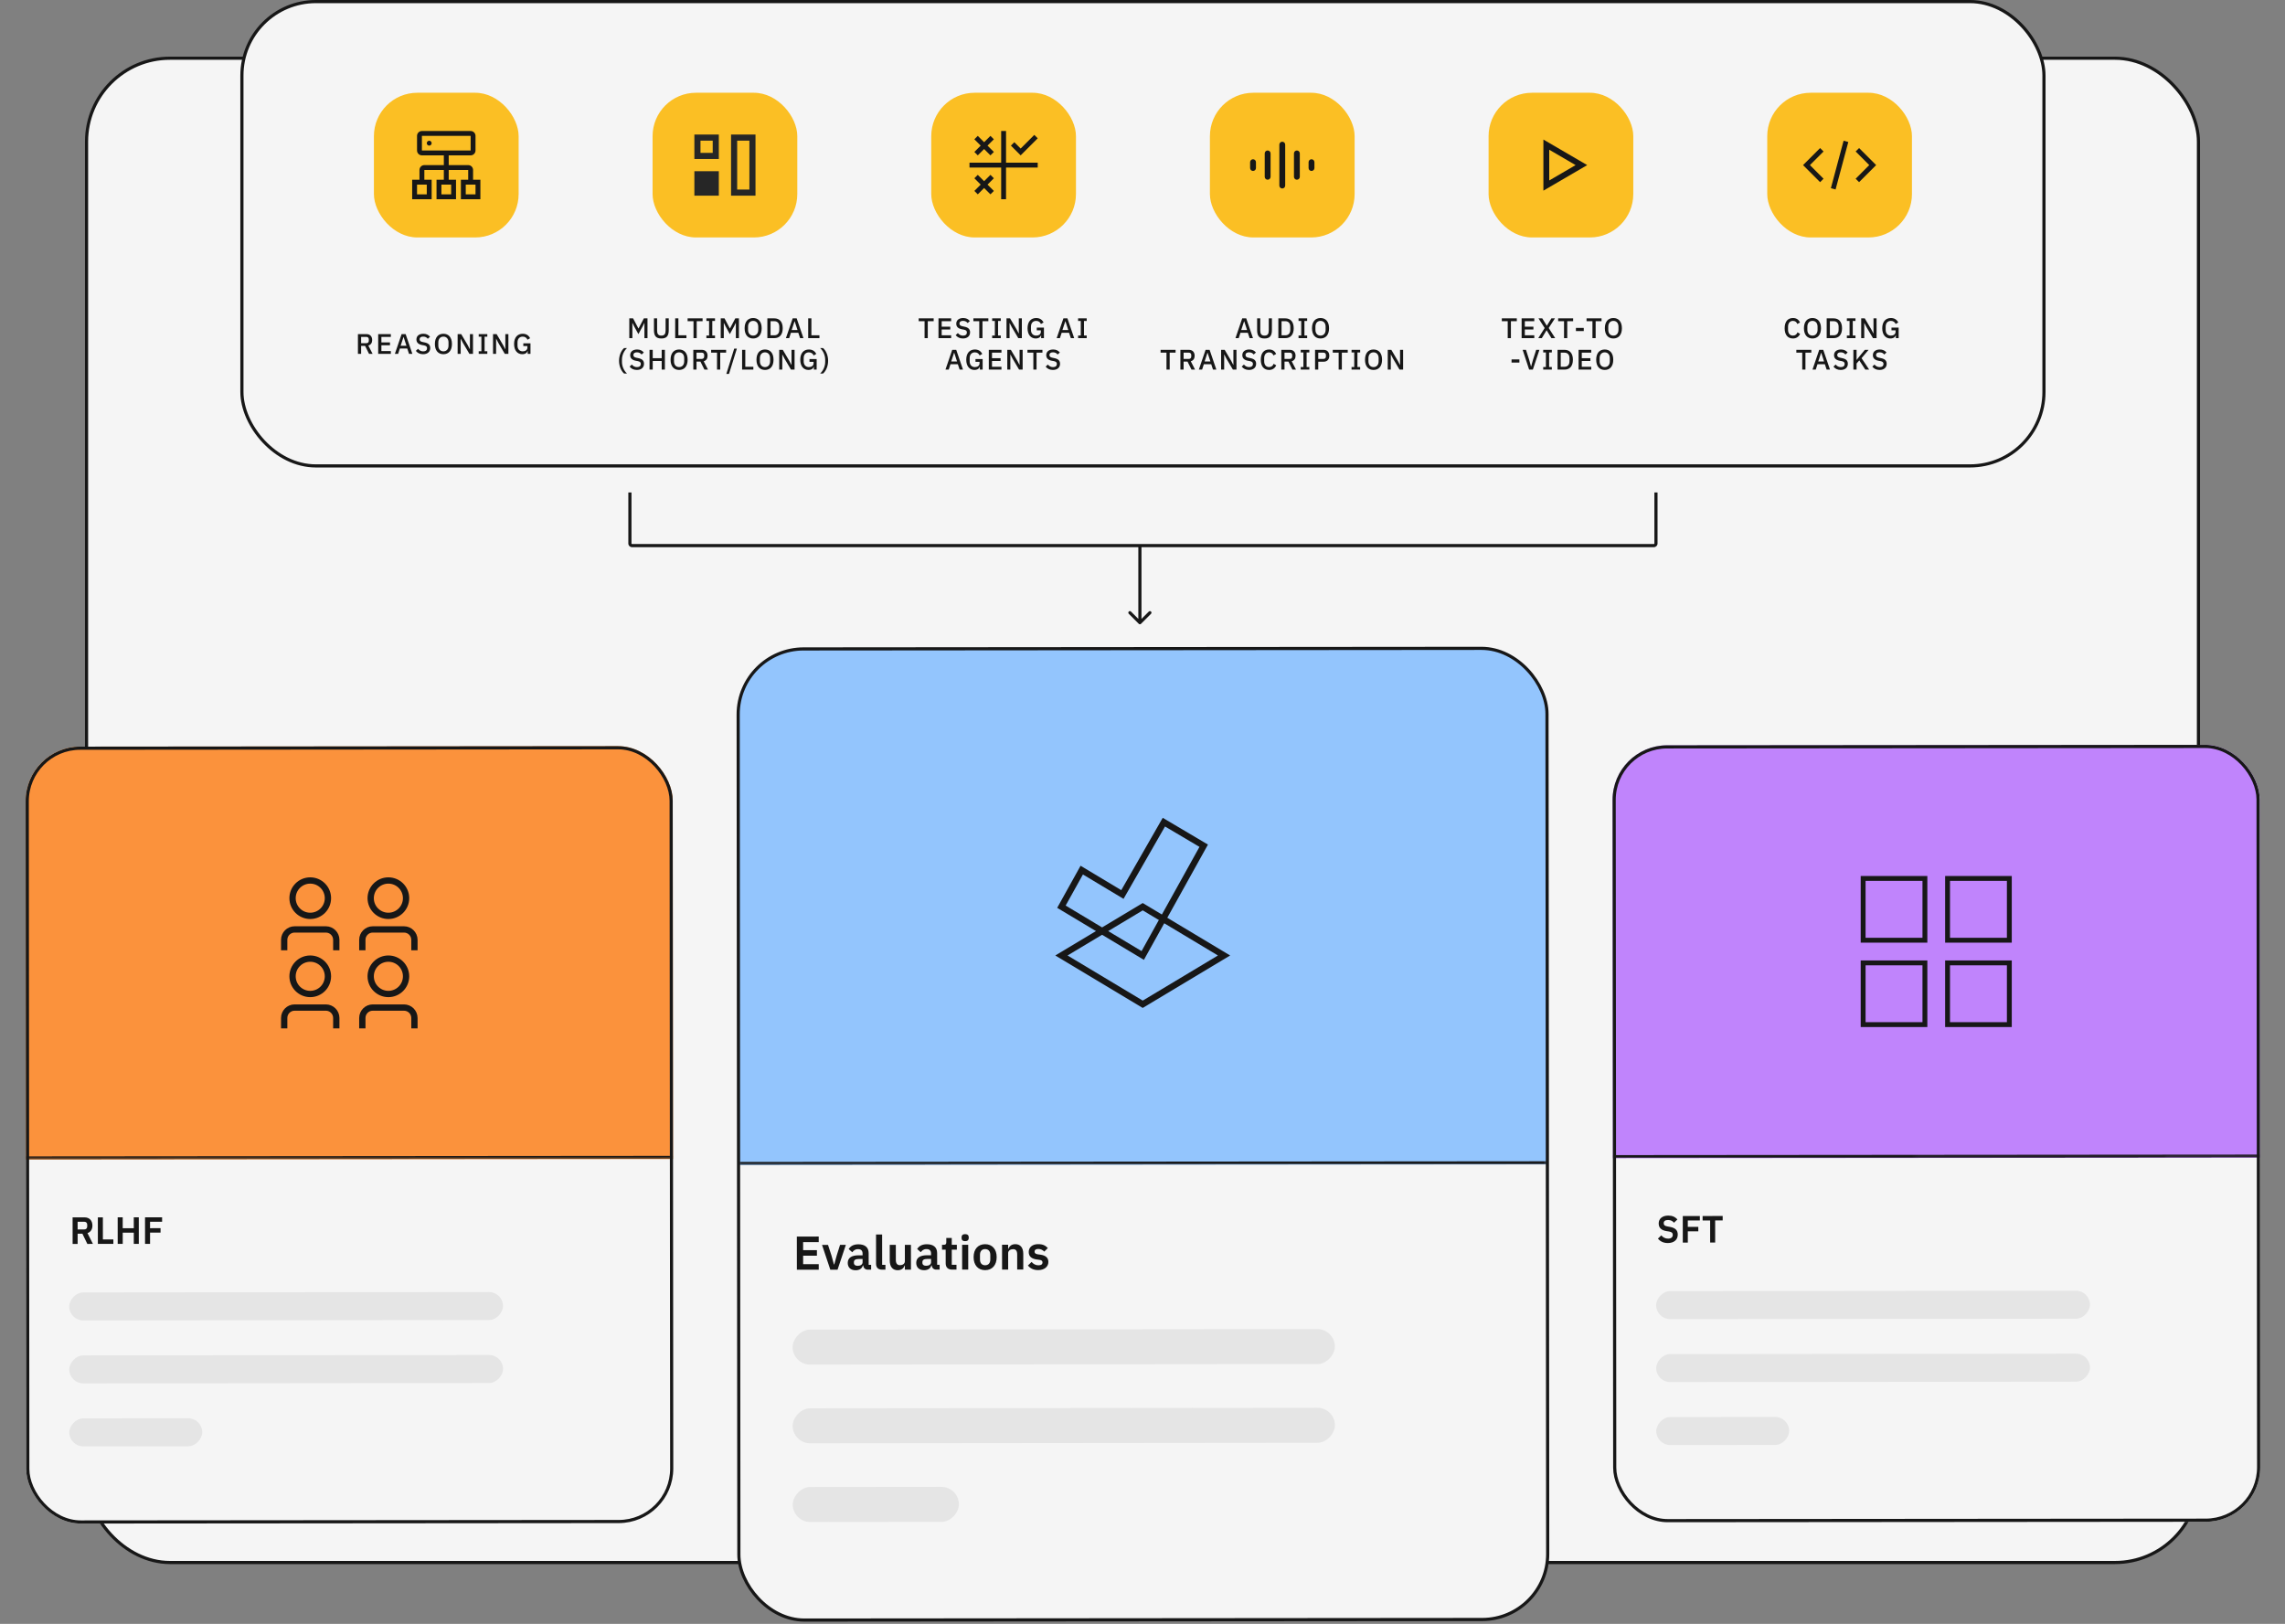 <svg width="726" height="516" viewBox="0 0 726 516" fill="none" xmlns="http://www.w3.org/2000/svg">
<rect x="0" y="0" width="726" height="516" fill="#808080" stroke="none"/>
<rect x="27.5" y="18.5" width="671" height="478" rx="26.5" fill="#F5F5F5"/>
<rect x="27.5" y="18.5" width="671" height="478" rx="26.5" stroke="#171717"/>
<rect x="76.861" y="0.5" width="572.556" height="147.547" rx="23.5" fill="#F5F5F5"/>
<rect x="76.861" y="0.5" width="572.556" height="147.547" rx="23.5" stroke="#171717"/>
<rect x="118.802" y="29.474" width="45.979" height="45.979" rx="13.794" fill="#FBBF24"/>
<path d="M149.533 41.626C149.943 41.626 150.337 41.789 150.627 42.079C150.918 42.369 151.081 42.763 151.082 43.173V47.818C151.082 48.229 150.918 48.622 150.627 48.913C150.337 49.203 149.943 49.367 149.533 49.367H142.566V52.462H148.759C149.17 52.463 149.564 52.626 149.854 52.917C150.144 53.207 150.307 53.601 150.307 54.011V57.107H152.629V63.3H146.436V57.107H148.759V54.011H142.566V57.107H144.888V63.3H138.696V57.107H141.018V54.011H134.825V57.107H137.147V63.3H130.955V57.107H133.277V54.011C133.277 53.601 133.44 53.207 133.73 52.917C134.02 52.626 134.414 52.463 134.825 52.462H141.018V49.367H134.051C133.641 49.367 133.247 49.203 132.957 48.913C132.666 48.622 132.502 48.229 132.502 47.818V43.173C132.503 42.763 132.666 42.369 132.957 42.079C133.247 41.789 133.641 41.626 134.051 41.626H149.533ZM132.502 58.656V61.753H135.599V58.656H132.502ZM140.244 58.656V61.753H143.34V58.656H140.244ZM147.985 58.656V61.753H151.082V58.656H147.985ZM134.051 43.173V47.818H149.533V43.173H134.051ZM136.374 44.722C136.801 44.722 137.147 45.069 137.147 45.496C137.147 45.923 136.801 46.27 136.374 46.27C135.946 46.27 135.599 45.923 135.599 45.496C135.599 45.068 135.946 44.722 136.374 44.722Z" fill="#171717"/>
<rect x="207.341" y="29.474" width="45.979" height="45.979" rx="13.794" fill="#FBBF24"/>
<path fill-rule="evenodd" clip-rule="evenodd" d="M220.62 54.405V62.174H228.388V54.405H220.62Z" fill="#262626"/>
<path fill-rule="evenodd" clip-rule="evenodd" d="M226.446 44.694H222.562V48.579H226.446V44.694ZM220.62 42.752V50.521H228.388V42.752H220.62Z" fill="#262626"/>
<path fill-rule="evenodd" clip-rule="evenodd" d="M238.099 44.694H234.215V60.231H238.099V44.694ZM232.272 42.752V62.174H240.041V42.752H232.272Z" fill="#262626"/>
<rect x="295.88" y="29.474" width="45.979" height="45.979" rx="13.794" fill="#FBBF24"/>
<path d="M319.643 41.626V51.689H329.707V53.237H319.643V63.3H318.095V53.237H308.032V51.689H318.095V41.626H319.643ZM315.773 56.643L313.76 58.656L315.773 60.669L314.689 61.753L312.676 59.74L310.664 61.753L309.58 60.669L311.592 58.656L309.58 56.643L310.664 55.559L312.676 57.572L314.689 55.559L315.773 56.643ZM315.773 44.257L313.76 46.27L315.773 48.283L314.689 49.367L312.676 47.354L310.664 49.367L309.58 48.283L311.592 46.27L309.58 44.257L310.664 43.173L312.676 45.186L314.689 43.173L315.773 44.257ZM329.707 43.948L324.288 49.366L321.191 46.27L322.275 45.186L324.288 47.199L328.623 42.864L329.707 43.948Z" fill="#171717"/>
<rect x="384.418" y="29.474" width="45.979" height="45.979" rx="13.794" fill="#FBBF24"/>
<path fill-rule="evenodd" clip-rule="evenodd" d="M398.119 50.605C398.632 50.605 399.048 51.021 399.048 51.534V53.392C399.048 53.905 398.632 54.321 398.119 54.321C397.606 54.321 397.19 53.905 397.19 53.392V51.534C397.19 51.021 397.606 50.605 398.119 50.605Z" fill="#171717"/>
<path fill-rule="evenodd" clip-rule="evenodd" d="M402.763 47.818C403.276 47.818 403.692 48.234 403.692 48.747V56.178C403.692 56.691 403.276 57.107 402.763 57.107C402.25 57.107 401.834 56.691 401.834 56.178V48.747C401.834 48.234 402.25 47.818 402.763 47.818Z" fill="#171717"/>
<path fill-rule="evenodd" clip-rule="evenodd" d="M407.408 45.032C407.921 45.032 408.337 45.447 408.337 45.96V58.965C408.337 59.478 407.921 59.894 407.408 59.894C406.895 59.894 406.479 59.478 406.479 58.965V45.96C406.479 45.447 406.895 45.032 407.408 45.032Z" fill="#171717"/>
<path fill-rule="evenodd" clip-rule="evenodd" d="M412.052 47.818C412.565 47.818 412.981 48.234 412.981 48.747V56.178C412.981 56.691 412.565 57.107 412.052 57.107C411.539 57.107 411.123 56.691 411.123 56.178V48.747C411.123 48.234 411.539 47.818 412.052 47.818Z" fill="#171717"/>
<path fill-rule="evenodd" clip-rule="evenodd" d="M416.697 50.605C417.21 50.605 417.626 51.021 417.626 51.534V53.392C417.626 53.905 417.21 54.321 416.697 54.321C416.184 54.321 415.768 53.905 415.768 53.392V51.534C415.768 51.021 416.184 50.605 416.697 50.605Z" fill="#171717"/>
<rect x="472.957" y="29.474" width="45.979" height="45.979" rx="13.794" fill="#FBBF24"/>
<path fill-rule="evenodd" clip-rule="evenodd" d="M490.373 44.343L504.292 52.463L490.373 60.583V44.343ZM492.231 47.578V57.348L500.605 52.463L492.231 47.578Z" fill="#171717"/>
<rect x="561.496" y="29.474" width="45.979" height="45.979" rx="13.794" fill="#FBBF24"/>
<g clip-path="url(#clip0_4_606)">
<path d="M587.249 45.123L583.208 60.205L581.712 59.804L585.753 44.723L587.249 45.123ZM579.383 48.136L575.064 52.463L579.383 56.79L578.292 57.882L572.874 52.463L578.292 47.044L579.383 48.136ZM596.096 52.463L590.677 57.882L589.586 56.79L593.906 52.463L589.586 48.136L590.677 47.044L596.096 52.463Z" fill="#171717"/>
</g>
<path d="M114.741 109.907V112.445H113.724V106.163H116.433C117.558 106.163 118.251 106.892 118.251 108.053C118.251 108.944 117.828 109.565 117.027 109.799L118.386 112.445H117.252L115.992 109.907H114.741ZM114.741 109.052H116.361C116.874 109.052 117.18 108.773 117.18 108.269V107.837C117.18 107.333 116.874 107.054 116.361 107.054H114.741V109.052ZM124.184 112.445H120.161V106.163H124.184V107.063H121.178V108.809H123.905V109.709H121.178V111.545H124.184V112.445ZM131.022 112.445H129.96L129.393 110.744H127.044L126.495 112.445H125.46L127.602 106.163H128.88L131.022 112.445ZM129.141 109.871L128.241 107.099H128.196L127.287 109.871H129.141ZM134.416 112.553C133.363 112.553 132.643 112.139 132.121 111.491L132.823 110.834C133.264 111.374 133.786 111.653 134.47 111.653C135.271 111.653 135.685 111.257 135.685 110.654C135.685 110.168 135.433 109.889 134.704 109.745L134.146 109.646C132.931 109.421 132.31 108.854 132.31 107.855C132.31 106.739 133.174 106.055 134.506 106.055C135.451 106.055 136.144 106.397 136.63 107.018L135.919 107.648C135.595 107.225 135.145 106.955 134.452 106.955C133.732 106.955 133.318 107.252 133.318 107.801C133.318 108.323 133.642 108.548 134.317 108.683L134.875 108.8C136.126 109.043 136.693 109.601 136.693 110.6C136.693 111.77 135.856 112.553 134.416 112.553ZM140.884 112.553C139.246 112.553 138.175 111.419 138.175 109.304C138.175 107.189 139.246 106.055 140.884 106.055C142.522 106.055 143.593 107.189 143.593 109.304C143.593 111.419 142.522 112.553 140.884 112.553ZM140.884 111.644C141.856 111.644 142.504 110.942 142.504 109.799V108.809C142.504 107.666 141.856 106.964 140.884 106.964C139.912 106.964 139.264 107.666 139.264 108.809V109.799C139.264 110.942 139.912 111.644 140.884 111.644ZM149.145 112.445L147.093 108.971L146.4 107.639H146.373V112.445H145.401V106.163H146.535L148.587 109.637L149.28 110.969H149.307V106.163H150.279V112.445H149.145ZM154.832 112.445H152.096V111.617H152.951V106.991H152.096V106.163H154.832V106.991H153.968V111.617H154.832V112.445ZM160.394 112.445L158.342 108.971L157.649 107.639H157.622V112.445H156.65V106.163H157.784L159.836 109.637L160.529 110.969H160.556V106.163H161.528V112.445H160.394ZM167.656 112.445V111.491H167.62C167.494 112.094 166.882 112.553 165.928 112.553C164.434 112.553 163.336 111.41 163.336 109.304C163.336 107.207 164.434 106.055 166.081 106.055C167.206 106.055 167.989 106.586 168.421 107.468L167.593 107.954C167.35 107.369 166.846 106.964 166.081 106.964C165.091 106.964 164.425 107.639 164.425 108.791V109.817C164.425 110.969 165.091 111.644 166.081 111.644C166.873 111.644 167.566 111.239 167.566 110.456V109.97H166.27V109.097H168.547V112.445H167.656Z" fill="#171717"/>
<path d="M199.944 107.445V101.163H201.15L202.833 104.358H202.887L204.57 101.163H205.722V107.445H204.75V102.639H204.705L204.21 103.656L202.833 106.167L201.456 103.656L200.961 102.639H200.916V107.445H199.944ZM207.778 101.163H208.777V105.033C208.777 106.095 209.146 106.644 210.127 106.644C211.108 106.644 211.477 106.095 211.477 105.033V101.163H212.476V104.871C212.476 106.707 211.846 107.553 210.127 107.553C208.408 107.553 207.778 106.707 207.778 104.871V101.163ZM218.097 107.445H214.524V101.163H215.541V106.545H218.097V107.445ZM220.342 107.445V102.063H218.47V101.163H223.231V102.063H221.359V107.445H220.342ZM227.175 107.445H224.439V106.617H225.294V101.991H224.439V101.163H227.175V101.991H226.311V106.617H227.175V107.445ZM228.994 107.445V101.163H230.2L231.883 104.358H231.937L233.62 101.163H234.772V107.445H233.8V102.639H233.755L233.26 103.656L231.883 106.167L230.506 103.656L230.011 102.639H229.966V107.445H228.994ZM239.294 107.553C237.656 107.553 236.585 106.419 236.585 104.304C236.585 102.189 237.656 101.055 239.294 101.055C240.932 101.055 242.003 102.189 242.003 104.304C242.003 106.419 240.932 107.553 239.294 107.553ZM239.294 106.644C240.266 106.644 240.914 105.942 240.914 104.799V103.809C240.914 102.666 240.266 101.964 239.294 101.964C238.322 101.964 237.674 102.666 237.674 103.809V104.799C237.674 105.942 238.322 106.644 239.294 106.644ZM243.811 107.445V101.163H246.034C247.636 101.163 248.689 102.207 248.689 104.304C248.689 106.401 247.636 107.445 246.034 107.445H243.811ZM244.828 106.545H246.034C246.97 106.545 247.6 105.942 247.6 104.808V103.8C247.6 102.666 246.97 102.063 246.034 102.063H244.828V106.545ZM255.27 107.445H254.208L253.641 105.744H251.292L250.743 107.445H249.708L251.85 101.163H253.128L255.27 107.445ZM253.389 104.871L252.489 102.099H252.444L251.535 104.871H253.389ZM260.355 107.445H256.782V101.163H257.799V106.545H260.355V107.445ZM196.683 114.646C196.683 112.9 197.385 111.379 198.285 110.605H199.212C198.231 111.505 197.61 112.918 197.61 114.286V115.006C197.61 116.374 198.231 117.787 199.212 118.687H198.285C197.385 117.913 196.683 116.392 196.683 114.646ZM202.335 117.553C201.282 117.553 200.562 117.139 200.04 116.491L200.742 115.834C201.183 116.374 201.705 116.653 202.389 116.653C203.19 116.653 203.604 116.257 203.604 115.654C203.604 115.168 203.352 114.889 202.623 114.745L202.065 114.646C200.85 114.421 200.229 113.854 200.229 112.855C200.229 111.739 201.093 111.055 202.425 111.055C203.37 111.055 204.063 111.397 204.549 112.018L203.838 112.648C203.514 112.225 203.064 111.955 202.371 111.955C201.651 111.955 201.237 112.252 201.237 112.801C201.237 113.323 201.561 113.548 202.236 113.683L202.794 113.8C204.045 114.043 204.612 114.601 204.612 115.6C204.612 116.77 203.775 117.553 202.335 117.553ZM210.234 117.445V114.709H207.39V117.445H206.373V111.163H207.39V113.809H210.234V111.163H211.251V117.445H210.234ZM215.767 117.553C214.129 117.553 213.058 116.419 213.058 114.304C213.058 112.189 214.129 111.055 215.767 111.055C217.405 111.055 218.476 112.189 218.476 114.304C218.476 116.419 217.405 117.553 215.767 117.553ZM215.767 116.644C216.739 116.644 217.387 115.942 217.387 114.799V113.809C217.387 112.666 216.739 111.964 215.767 111.964C214.795 111.964 214.147 112.666 214.147 113.809V114.799C214.147 115.942 214.795 116.644 215.767 116.644ZM221.302 114.907V117.445H220.285V111.163H222.994C224.119 111.163 224.812 111.892 224.812 113.053C224.812 113.944 224.389 114.565 223.588 114.799L224.947 117.445H223.813L222.553 114.907H221.302ZM221.302 114.052H222.922C223.435 114.052 223.741 113.773 223.741 113.269V112.837C223.741 112.333 223.435 112.054 222.922 112.054H221.302V114.052ZM227.816 117.445V112.063H225.944V111.163H230.705V112.063H228.833V117.445H227.816ZM231.625 118.804H230.779L233.272 110.785H234.118L231.625 118.804ZM239.356 117.445H235.783V111.163H236.8V116.545H239.356V117.445ZM243.059 117.553C241.421 117.553 240.35 116.419 240.35 114.304C240.35 112.189 241.421 111.055 243.059 111.055C244.697 111.055 245.768 112.189 245.768 114.304C245.768 116.419 244.697 117.553 243.059 117.553ZM243.059 116.644C244.031 116.644 244.679 115.942 244.679 114.799V113.809C244.679 112.666 244.031 111.964 243.059 111.964C242.087 111.964 241.439 112.666 241.439 113.809V114.799C241.439 115.942 242.087 116.644 243.059 116.644ZM251.32 117.445L249.268 113.971L248.575 112.639H248.548V117.445H247.576V111.163H248.71L250.762 114.637L251.455 115.969H251.482V111.163H252.454V117.445H251.32ZM258.582 117.445V116.491H258.546C258.42 117.094 257.808 117.553 256.854 117.553C255.36 117.553 254.262 116.41 254.262 114.304C254.262 112.207 255.36 111.055 257.007 111.055C258.132 111.055 258.915 111.586 259.347 112.468L258.519 112.954C258.276 112.369 257.772 111.964 257.007 111.964C256.017 111.964 255.351 112.639 255.351 113.791V114.817C255.351 115.969 256.017 116.644 257.007 116.644C257.799 116.644 258.492 116.239 258.492 115.456V114.97H257.196V114.097H259.473V117.445H258.582ZM263.11 114.646C263.11 116.392 262.408 117.913 261.508 118.687H260.581C261.562 117.787 262.183 116.374 262.183 115.006V114.286C262.183 112.918 261.562 111.505 260.581 110.605H261.508C262.408 111.379 263.11 112.9 263.11 114.646Z" fill="#171717"/>
<path d="M293.76 107.445V102.063H291.888V101.163H296.649V102.063H294.777V107.445H293.76ZM302.203 107.445H298.18V101.163H302.203V102.063H299.197V103.809H301.924V104.709H299.197V106.545H302.203V107.445ZM305.936 107.553C304.883 107.553 304.163 107.139 303.641 106.491L304.343 105.834C304.784 106.374 305.306 106.653 305.99 106.653C306.791 106.653 307.205 106.257 307.205 105.654C307.205 105.168 306.953 104.889 306.224 104.745L305.666 104.646C304.451 104.421 303.83 103.854 303.83 102.855C303.83 101.739 304.694 101.055 306.026 101.055C306.971 101.055 307.664 101.397 308.15 102.018L307.439 102.648C307.115 102.225 306.665 101.955 305.972 101.955C305.252 101.955 304.838 102.252 304.838 102.801C304.838 103.323 305.162 103.548 305.837 103.683L306.395 103.8C307.646 104.043 308.213 104.601 308.213 105.6C308.213 106.77 307.376 107.553 305.936 107.553ZM311.139 107.445V102.063H309.267V101.163H314.028V102.063H312.156V107.445H311.139ZM317.972 107.445H315.236V106.617H316.091V101.991H315.236V101.163H317.972V101.991H317.108V106.617H317.972V107.445ZM323.534 107.445L321.482 103.971L320.789 102.639H320.762V107.445H319.79V101.163H320.924L322.976 104.637L323.669 105.969H323.696V101.163H324.668V107.445H323.534ZM330.796 107.445V106.491H330.76C330.634 107.094 330.022 107.553 329.068 107.553C327.574 107.553 326.476 106.41 326.476 104.304C326.476 102.207 327.574 101.055 329.221 101.055C330.346 101.055 331.129 101.586 331.561 102.468L330.733 102.954C330.49 102.369 329.986 101.964 329.221 101.964C328.231 101.964 327.565 102.639 327.565 103.791V104.817C327.565 105.969 328.231 106.644 329.221 106.644C330.013 106.644 330.706 106.239 330.706 105.456V104.97H329.41V104.097H331.687V107.445H330.796ZM341.294 107.445H340.232L339.665 105.744H337.316L336.767 107.445H335.732L337.874 101.163H339.152L341.294 107.445ZM339.413 104.871L338.513 102.099H338.468L337.559 104.871H339.413ZM345.273 107.445H342.537V106.617H343.392V101.991H342.537V101.163H345.273V101.991H344.409V106.617H345.273V107.445ZM305.961 117.445H304.899L304.332 115.744H301.983L301.434 117.445H300.399L302.541 111.163H303.819L305.961 117.445ZM304.08 114.871L303.18 112.099H303.135L302.226 114.871H304.08ZM311.321 117.445V116.491H311.285C311.159 117.094 310.547 117.553 309.593 117.553C308.099 117.553 307.001 116.41 307.001 114.304C307.001 112.207 308.099 111.055 309.746 111.055C310.871 111.055 311.654 111.586 312.086 112.468L311.258 112.954C311.015 112.369 310.511 111.964 309.746 111.964C308.756 111.964 308.09 112.639 308.09 113.791V114.817C308.09 115.969 308.756 116.644 309.746 116.644C310.538 116.644 311.231 116.239 311.231 115.456V114.97H309.935V114.097H312.212V117.445H311.321ZM318.189 117.445H314.166V111.163H318.189V112.063H315.183V113.809H317.91V114.709H315.183V116.545H318.189V117.445ZM323.785 117.445L321.733 113.971L321.04 112.639H321.013V117.445H320.041V111.163H321.175L323.227 114.637L323.92 115.969H323.947V111.163H324.919V117.445H323.785ZM328.32 117.445V112.063H326.448V111.163H331.209V112.063H329.337V117.445H328.32ZM334.524 117.553C333.471 117.553 332.751 117.139 332.229 116.491L332.931 115.834C333.372 116.374 333.894 116.653 334.578 116.653C335.379 116.653 335.793 116.257 335.793 115.654C335.793 115.168 335.541 114.889 334.812 114.745L334.254 114.646C333.039 114.421 332.418 113.854 332.418 112.855C332.418 111.739 333.282 111.055 334.614 111.055C335.559 111.055 336.252 111.397 336.738 112.018L336.027 112.648C335.703 112.225 335.253 111.955 334.56 111.955C333.84 111.955 333.426 112.252 333.426 112.801C333.426 113.323 333.75 113.548 334.425 113.683L334.983 113.8C336.234 114.043 336.801 114.601 336.801 115.6C336.801 116.77 335.964 117.553 334.524 117.553Z" fill="#171717"/>
<path d="M398.1 107.445H397.038L396.471 105.744H394.122L393.573 107.445H392.538L394.68 101.163H395.958L398.1 107.445ZM396.219 104.871L395.319 102.099H395.274L394.365 104.871H396.219ZM399.418 101.163H400.417V105.033C400.417 106.095 400.786 106.644 401.767 106.644C402.748 106.644 403.117 106.095 403.117 105.033V101.163H404.116V104.871C404.116 106.707 403.486 107.553 401.767 107.553C400.048 107.553 399.418 106.707 399.418 104.871V101.163ZM406.164 107.445V101.163H408.387C409.989 101.163 411.042 102.207 411.042 104.304C411.042 106.401 409.989 107.445 408.387 107.445H406.164ZM407.181 106.545H408.387C409.323 106.545 409.953 105.942 409.953 104.808V103.8C409.953 102.666 409.323 102.063 408.387 102.063H407.181V106.545ZM415.314 107.445H412.578V106.617H413.433V101.991H412.578V101.163H415.314V101.991H414.45V106.617H415.314V107.445ZM419.562 107.553C417.924 107.553 416.853 106.419 416.853 104.304C416.853 102.189 417.924 101.055 419.562 101.055C421.2 101.055 422.271 102.189 422.271 104.304C422.271 106.419 421.2 107.553 419.562 107.553ZM419.562 106.644C420.534 106.644 421.182 105.942 421.182 104.799V103.809C421.182 102.666 420.534 101.964 419.562 101.964C418.59 101.964 417.942 102.666 417.942 103.809V104.799C417.942 105.942 418.59 106.644 419.562 106.644ZM370.62 117.445V112.063H368.748V111.163H373.509V112.063H371.637V117.445H370.62ZM376.058 114.907V117.445H375.041V111.163H377.75C378.875 111.163 379.568 111.892 379.568 113.053C379.568 113.944 379.145 114.565 378.344 114.799L379.703 117.445H378.569L377.309 114.907H376.058ZM376.058 114.052H377.678C378.191 114.052 378.497 113.773 378.497 113.269V112.837C378.497 112.333 378.191 112.054 377.678 112.054H376.058V114.052ZM386.464 117.445H385.402L384.835 115.744H382.486L381.937 117.445H380.902L383.044 111.163H384.322L386.464 117.445ZM384.583 114.871L383.683 112.099H383.638L382.729 114.871H384.583ZM391.721 117.445L389.669 113.971L388.976 112.639H388.949V117.445H387.977V111.163H389.111L391.163 114.637L391.856 115.969H391.883V111.163H392.855V117.445H391.721ZM396.823 117.553C395.77 117.553 395.05 117.139 394.528 116.491L395.23 115.834C395.671 116.374 396.193 116.653 396.877 116.653C397.678 116.653 398.092 116.257 398.092 115.654C398.092 115.168 397.84 114.889 397.111 114.745L396.553 114.646C395.338 114.421 394.717 113.854 394.717 112.855C394.717 111.739 395.581 111.055 396.913 111.055C397.858 111.055 398.551 111.397 399.037 112.018L398.326 112.648C398.002 112.225 397.552 111.955 396.859 111.955C396.139 111.955 395.725 112.252 395.725 112.801C395.725 113.323 396.049 113.548 396.724 113.683L397.282 113.8C398.533 114.043 399.1 114.601 399.1 115.6C399.1 116.77 398.263 117.553 396.823 117.553ZM403.219 117.553C401.581 117.553 400.582 116.41 400.582 114.304C400.582 112.198 401.581 111.055 403.219 111.055C404.308 111.055 405.037 111.541 405.46 112.477L404.605 112.945C404.389 112.351 403.948 111.964 403.219 111.964C402.256 111.964 401.662 112.666 401.662 113.827V114.781C401.662 115.942 402.256 116.644 403.219 116.644C403.966 116.644 404.443 116.212 404.668 115.6L405.487 116.095C405.064 117.004 404.308 117.553 403.219 117.553ZM408.122 114.907V117.445H407.105V111.163H409.814C410.939 111.163 411.632 111.892 411.632 113.053C411.632 113.944 411.209 114.565 410.408 114.799L411.767 117.445H410.633L409.373 114.907H408.122ZM408.122 114.052H409.742C410.255 114.052 410.561 113.773 410.561 113.269V112.837C410.561 112.333 410.255 112.054 409.742 112.054H408.122V114.052ZM416.008 117.445H413.272V116.617H414.127V111.991H413.272V111.163H416.008V111.991H415.144V116.617H416.008V117.445ZM418.843 117.445H417.826V111.163H420.526C421.678 111.163 422.353 111.91 422.353 113.053C422.353 114.196 421.678 114.943 420.526 114.943H418.843V117.445ZM418.843 112.054V114.052H420.463C420.976 114.052 421.282 113.773 421.282 113.269V112.837C421.282 112.333 420.976 112.054 420.463 112.054H418.843ZM425.323 117.445V112.063H423.451V111.163H428.212V112.063H426.34V117.445H425.323ZM432.157 117.445H429.421V116.617H430.276V111.991H429.421V111.163H432.157V111.991H431.293V116.617H432.157V117.445ZM436.405 117.553C434.767 117.553 433.696 116.419 433.696 114.304C433.696 112.189 434.767 111.055 436.405 111.055C438.043 111.055 439.114 112.189 439.114 114.304C439.114 116.419 438.043 117.553 436.405 117.553ZM436.405 116.644C437.377 116.644 438.025 115.942 438.025 114.799V113.809C438.025 112.666 437.377 111.964 436.405 111.964C435.433 111.964 434.785 112.666 434.785 113.809V114.799C434.785 115.942 435.433 116.644 436.405 116.644ZM444.666 117.445L442.614 113.971L441.921 112.639H441.894V117.445H440.922V111.163H442.056L444.108 114.637L444.801 115.969H444.828V111.163H445.8V117.445H444.666Z" fill="#171717"/>
<path d="M479.037 107.445V102.063H477.165V101.163H481.926V102.063H480.054V107.445H479.037ZM487.481 107.445H483.458V101.163H487.481V102.063H484.475V103.809H487.202V104.709H484.475V106.545H487.481V107.445ZM488.748 107.445L490.782 104.232L488.82 101.163H490.017L491.448 103.503H491.466L492.915 101.163H494.04L492.06 104.223L494.121 107.445H492.924L491.403 104.943H491.376L489.873 107.445H488.748ZM496.935 107.445V102.063H495.063V101.163H499.824V102.063H497.952V107.445H496.935ZM503.201 105.204H500.708V104.205H503.201V105.204ZM505.96 107.445V102.063H504.088V101.163H508.849V102.063H506.977V107.445H505.96ZM512.608 107.553C510.97 107.553 509.899 106.419 509.899 104.304C509.899 102.189 510.97 101.055 512.608 101.055C514.246 101.055 515.317 102.189 515.317 104.304C515.317 106.419 514.246 107.553 512.608 107.553ZM512.608 106.644C513.58 106.644 514.228 105.942 514.228 104.799V103.809C514.228 102.666 513.58 101.964 512.608 101.964C511.636 101.964 510.988 102.666 510.988 103.809V104.799C510.988 105.942 511.636 106.644 512.608 106.644ZM482.749 115.204H480.256V114.205H482.749V115.204ZM487.024 117.445H485.845L483.784 111.163H484.837L485.836 114.268L486.439 116.455H486.475L487.087 114.268L488.086 111.163H489.112L487.024 117.445ZM493.053 117.445H490.317V116.617H491.172V111.991H490.317V111.163H493.053V111.991H492.189V116.617H493.053V117.445ZM494.871 117.445V111.163H497.094C498.696 111.163 499.749 112.207 499.749 114.304C499.749 116.401 498.696 117.445 497.094 117.445H494.871ZM495.888 116.545H497.094C498.03 116.545 498.66 115.942 498.66 114.808V113.8C498.66 112.666 498.03 112.063 497.094 112.063H495.888V116.545ZM505.578 117.445H501.555V111.163H505.578V112.063H502.572V113.809H505.299V114.709H502.572V116.545H505.578V117.445ZM509.86 117.553C508.222 117.553 507.151 116.419 507.151 114.304C507.151 112.189 508.222 111.055 509.86 111.055C511.498 111.055 512.569 112.189 512.569 114.304C512.569 116.419 511.498 117.553 509.86 117.553ZM509.86 116.644C510.832 116.644 511.48 115.942 511.48 114.799V113.809C511.48 112.666 510.832 111.964 509.86 111.964C508.888 111.964 508.24 112.666 508.24 113.809V114.799C508.24 115.942 508.888 116.644 509.86 116.644Z" fill="#171717"/>
<path d="M569.663 107.553C568.025 107.553 567.026 106.41 567.026 104.304C567.026 102.198 568.025 101.055 569.663 101.055C570.752 101.055 571.481 101.541 571.904 102.477L571.049 102.945C570.833 102.351 570.392 101.964 569.663 101.964C568.7 101.964 568.106 102.666 568.106 103.827V104.781C568.106 105.942 568.7 106.644 569.663 106.644C570.41 106.644 570.887 106.212 571.112 105.6L571.931 106.095C571.508 107.004 570.752 107.553 569.663 107.553ZM575.864 107.553C574.226 107.553 573.155 106.419 573.155 104.304C573.155 102.189 574.226 101.055 575.864 101.055C577.502 101.055 578.573 102.189 578.573 104.304C578.573 106.419 577.502 107.553 575.864 107.553ZM575.864 106.644C576.836 106.644 577.484 105.942 577.484 104.799V103.809C577.484 102.666 576.836 101.964 575.864 101.964C574.892 101.964 574.244 102.666 574.244 103.809V104.799C574.244 105.942 574.892 106.644 575.864 106.644ZM580.382 107.445V101.163H582.605C584.207 101.163 585.26 102.207 585.26 104.304C585.26 106.401 584.207 107.445 582.605 107.445H580.382ZM581.399 106.545H582.605C583.541 106.545 584.171 105.942 584.171 104.808V103.8C584.171 102.666 583.541 102.063 582.605 102.063H581.399V106.545ZM589.531 107.445H586.795V106.617H587.65V101.991H586.795V101.163H589.531V101.991H588.667V106.617H589.531V107.445ZM595.093 107.445L593.041 103.971L592.348 102.639H592.321V107.445H591.349V101.163H592.483L594.535 104.637L595.228 105.969H595.255V101.163H596.227V107.445H595.093ZM602.355 107.445V106.491H602.319C602.193 107.094 601.581 107.553 600.627 107.553C599.133 107.553 598.035 106.41 598.035 104.304C598.035 102.207 599.133 101.055 600.78 101.055C601.905 101.055 602.688 101.586 603.12 102.468L602.292 102.954C602.049 102.369 601.545 101.964 600.78 101.964C599.79 101.964 599.124 102.639 599.124 103.791V104.817C599.124 105.969 599.79 106.644 600.78 106.644C601.572 106.644 602.265 106.239 602.265 105.456V104.97H600.969V104.097H603.246V107.445H602.355ZM572.615 117.445V112.063H570.743V111.163H575.504V112.063H573.632V117.445H572.615ZM581.433 117.445H580.371L579.804 115.744H577.455L576.906 117.445H575.871L578.013 111.163H579.291L581.433 117.445ZM579.552 114.871L578.652 112.099H578.607L577.698 114.871H579.552ZM584.827 117.553C583.774 117.553 583.054 117.139 582.532 116.491L583.234 115.834C583.675 116.374 584.197 116.653 584.881 116.653C585.682 116.653 586.096 116.257 586.096 115.654C586.096 115.168 585.844 114.889 585.115 114.745L584.557 114.646C583.342 114.421 582.721 113.854 582.721 112.855C582.721 111.739 583.585 111.055 584.917 111.055C585.862 111.055 586.555 111.397 587.041 112.018L586.33 112.648C586.006 112.225 585.556 111.955 584.863 111.955C584.143 111.955 583.729 112.252 583.729 112.801C583.729 113.323 584.053 113.548 584.728 113.683L585.286 113.8C586.537 114.043 587.104 114.601 587.104 115.6C587.104 116.77 586.267 117.553 584.827 117.553ZM592.654 117.445L590.746 114.511L589.882 115.501V117.445H588.865V111.163H589.882V114.349H589.918L590.818 113.206L592.51 111.163H593.698L591.457 113.809L593.878 117.445H592.654ZM597.165 117.553C596.112 117.553 595.392 117.139 594.87 116.491L595.572 115.834C596.013 116.374 596.535 116.653 597.219 116.653C598.02 116.653 598.434 116.257 598.434 115.654C598.434 115.168 598.182 114.889 597.453 114.745L596.895 114.646C595.68 114.421 595.059 113.854 595.059 112.855C595.059 111.739 595.923 111.055 597.255 111.055C598.2 111.055 598.893 111.397 599.379 112.018L598.668 112.648C598.344 112.225 597.894 111.955 597.201 111.955C596.481 111.955 596.067 112.252 596.067 112.801C596.067 113.323 596.391 113.548 597.066 113.683L597.624 113.8C598.875 114.043 599.442 114.601 599.442 115.6C599.442 116.77 598.605 117.553 597.165 117.553Z" fill="#171717"/>
<path d="M361.82 198.223C362.016 198.418 362.332 198.418 362.527 198.223L365.709 195.041C365.905 194.845 365.905 194.529 365.709 194.334C365.514 194.138 365.197 194.138 365.002 194.334L362.174 197.162L359.345 194.334C359.15 194.138 358.834 194.138 358.638 194.334C358.443 194.529 358.443 194.845 358.638 195.041L361.82 198.223ZM200.138 156.485H199.638V172.717H200.138H200.638V156.485H200.138ZM200.785 173.364V173.864H362.174V173.364V172.864H200.785V173.364ZM362.174 173.364H361.674V197.869H362.174H362.674V173.364H362.174ZM362.174 173.364V173.864H525.492V173.364V172.864H362.174V173.364ZM526.138 172.717H526.638V156.485H526.138H525.638V172.717H526.138ZM525.492 173.364V173.864C526.125 173.864 526.638 173.35 526.638 172.717H526.138H525.638C525.638 172.798 525.573 172.864 525.492 172.864V173.364ZM200.138 172.717H199.638C199.638 173.35 200.152 173.864 200.785 173.864V173.364V172.864C200.704 172.864 200.638 172.798 200.638 172.717H200.138Z" fill="#171717"/>
<g clip-path="url(#clip1_4_606)">
<rect x="8.139" y="237.267" width="205.587" height="246.869" rx="17.348" transform="rotate(-0.048 8.139 237.267)" fill="#F5F5F5"/>
<g clip-path="url(#clip2_4_606)">
<mask id="path-25-inside-1_4_606" fill="white">
<path d="M8.139 237.267L213.719 237.094L213.829 368.297L8.249 368.47L8.139 237.267Z"/>
</mask>
<path d="M8.139 237.267L213.719 237.094L213.829 368.297L8.249 368.47L8.139 237.267Z" fill="#FB923C"/>
<path d="M213.829 368.297L213.828 367.297L8.248 367.47L8.249 368.47L8.249 369.47L213.83 369.297L213.829 368.297Z" fill="#171717" mask="url(#path-25-inside-1_4_606)"/>
<path d="M90.294 326.782V323.472C90.294 321.644 91.776 320.161 93.605 320.161H103.536C105.364 320.161 106.846 321.644 106.846 323.472V326.782" stroke="#171717" stroke-width="2"/>
<path d="M115.122 326.782V323.472C115.122 321.644 116.604 320.161 118.432 320.161H128.363C130.191 320.161 131.673 321.644 131.673 323.472V326.782" stroke="#171717" stroke-width="2"/>
<path d="M90.294 301.955V298.644C90.294 296.816 91.776 295.334 93.605 295.334H103.536C105.364 295.334 106.846 296.816 106.846 298.644V301.955" stroke="#171717" stroke-width="2"/>
<path d="M115.122 301.955V298.644C115.122 296.816 116.604 295.334 118.432 295.334H128.363C130.191 295.334 131.673 296.816 131.673 298.644V301.955" stroke="#171717" stroke-width="2"/>
<circle cx="98.57" cy="310.23" r="5.621" stroke="#171717" stroke-width="2"/>
<circle cx="123.398" cy="310.23" r="5.621" stroke="#171717" stroke-width="2"/>
<circle cx="98.57" cy="285.403" r="5.621" stroke="#171717" stroke-width="2"/>
<circle cx="123.398" cy="285.403" r="5.621" stroke="#171717" stroke-width="2"/>
</g>
<path d="M24.665 392.016L24.668 395.267L23.073 395.268L23.066 386.833L26.872 386.83C28.407 386.829 29.363 387.843 29.364 389.438C29.365 390.598 28.834 391.481 27.795 391.832L29.526 395.263L27.75 395.264L26.176 392.015L24.665 392.016ZM24.664 390.675L26.718 390.673C27.335 390.672 27.709 390.334 27.709 389.717L27.708 389.161C27.708 388.545 27.333 388.219 26.716 388.22L24.662 388.221L24.664 390.675ZM36.016 395.257L31.098 395.261L31.091 386.826L32.686 386.825L32.692 393.846L36.015 393.843L36.016 395.257ZM42.511 395.252L42.508 391.687L38.992 391.69L38.995 395.255L37.4 395.256L37.392 386.821L38.988 386.82L38.991 390.276L42.507 390.273L42.504 386.817L44.099 386.815L44.106 395.25L42.511 395.252ZM47.681 395.247L46.085 395.249L46.078 386.814L51.504 386.809L51.505 388.223L47.675 388.226L47.676 390.269L51.012 390.266L51.013 391.68L47.678 391.682L47.681 395.247Z" fill="#171717"/>
<rect width="42.239" height="8.892" rx="4.446" transform="matrix(1 -0.001 -0.001 -1 22.026 459.599)" fill="#E5E5E5"/>
<rect width="137.832" height="8.892" rx="4.446" transform="matrix(1 -0.001 -0.001 -1 22.009 439.591)" fill="#E5E5E5"/>
<rect width="137.832" height="8.892" rx="4.446" transform="matrix(1 -0.001 -0.001 -1 21.993 419.583)" fill="#E5E5E5"/>
</g>
<rect x="8.639" y="237.766" width="204.587" height="245.869" rx="16.848" transform="rotate(-0.048 8.639 237.766)" stroke="#171717"/>
<g clip-path="url(#clip3_4_606)">
<rect x="234.517" y="206.218" width="256.984" height="308.586" rx="20.817" transform="rotate(-0.048 234.517 206.218)" fill="#F5F5F5"/>
<g clip-path="url(#clip4_4_606)">
<mask id="path-41-inside-2_4_606" fill="white">
<path d="M234.517 206.219L491.493 206.003L491.63 370.007L234.655 370.222L234.517 206.219Z"/>
</mask>
<path d="M234.517 206.219L491.493 206.003L491.63 370.007L234.655 370.222L234.517 206.219Z" fill="#93C5FD"/>
<path d="M491.63 370.007L491.629 369.007L234.654 369.222L234.655 370.222L234.656 371.222L491.631 371.007L491.63 370.007Z" fill="#171717" mask="url(#path-41-inside-2_4_606)"/>
<path d="M369.532 291.988L363.074 303.613L350.157 295.863L337.24 303.613L363.074 319.113L388.907 303.613L369.532 291.988Z" stroke="#171717" stroke-width="2"/>
<path d="M369.532 291.988L382.449 268.738L369.79 261.246L356.615 284.238L343.699 276.488L337.24 288.113L350.157 295.863L363.074 288.113L369.532 291.988Z" stroke="#171717" stroke-width="2"/>
</g>
<path d="M260.133 403.464L253.185 403.47L253.176 392.926L260.124 392.92L260.126 394.688L255.171 394.692L255.173 397.245L259.554 397.241L259.556 399.009L255.175 399.012L255.177 401.701L260.132 401.697L260.133 403.464ZM266.109 403.459L263.813 403.461L261.178 395.578L263.081 395.577L264.187 398.974L264.96 401.783L265.065 401.783L265.834 398.973L266.903 395.573L268.746 395.572L266.109 403.459ZM271.859 403.636C270.258 403.637 269.351 402.716 269.349 401.311C269.348 399.695 270.571 398.894 272.716 398.892L274.06 398.891L274.06 398.317C274.059 397.44 273.621 396.927 272.593 396.928C271.687 396.929 271.174 397.382 270.797 397.927L269.648 396.9C270.221 395.994 271.142 395.389 272.728 395.387C274.858 395.385 275.992 396.397 275.993 398.194L275.996 401.91L276.782 401.909L276.783 403.45L275.711 403.451C274.88 403.452 274.366 402.908 274.244 402.093L274.154 402.093C273.898 403.105 273.037 403.635 271.859 403.636ZM272.507 402.23C273.368 402.23 274.063 401.836 274.062 401.096L274.061 400.054L272.823 400.055C271.811 400.056 271.312 400.404 271.313 401.023L271.313 401.28C271.314 401.914 271.752 402.231 272.507 402.23ZM281.324 403.446L280.282 403.447C278.967 403.448 278.347 402.754 278.346 401.546L278.339 392.271L280.272 392.269L280.28 401.907L281.323 401.906L281.324 403.446ZM287.501 403.441L287.5 402.127L287.425 402.127C287.153 402.913 286.519 403.623 285.22 403.624C283.604 403.626 282.697 402.509 282.695 400.545L282.691 395.56L284.625 395.559L284.629 400.347C284.629 401.435 285.038 402.023 285.959 402.023C286.73 402.022 287.5 401.613 287.499 400.768L287.495 395.556L289.428 395.555L289.435 403.44L287.501 403.441ZM293.617 403.617C292.016 403.619 291.109 402.698 291.108 401.293C291.107 399.677 292.329 398.875 294.474 398.874L295.819 398.872L295.818 398.298C295.818 397.422 295.379 396.909 294.352 396.91C293.446 396.911 292.932 397.364 292.555 397.908L291.406 396.882C291.98 395.975 292.901 395.37 294.487 395.369C296.617 395.367 297.75 396.378 297.752 398.176L297.755 401.892L298.54 401.891L298.542 403.432L297.469 403.433C296.638 403.434 296.124 402.89 296.003 402.075L295.912 402.075C295.656 403.087 294.796 403.616 293.617 403.617ZM294.266 402.212C295.127 402.211 295.821 401.818 295.821 401.078L295.82 400.036L294.581 400.037C293.569 400.037 293.071 400.385 293.071 401.005L293.072 401.261C293.072 401.896 293.511 402.213 294.266 402.212ZM302.51 403.429C301.18 403.43 300.47 402.705 300.469 401.421L300.465 397.086L299.302 397.087L299.301 395.546L299.905 395.546C300.479 395.545 300.66 395.273 300.66 394.729L300.658 393.385L302.396 393.384L302.397 395.544L304.014 395.542L304.015 397.083L302.399 397.084L302.403 401.888L303.898 401.887L303.899 403.428L302.51 403.429ZM306.657 394.392C305.856 394.393 305.523 393.985 305.523 393.426L305.523 393.124C305.522 392.565 305.854 392.157 306.655 392.156C307.44 392.156 307.788 392.563 307.788 393.122L307.789 393.424C307.789 393.983 307.442 394.391 306.657 394.392ZM305.697 403.426L305.691 395.541L307.624 395.539L307.631 403.424L305.697 403.426ZM312.999 403.601C310.748 403.603 309.342 402.003 309.34 399.465C309.338 396.943 310.741 395.355 312.992 395.354C315.258 395.352 316.664 396.937 316.666 399.459C316.668 401.997 315.265 403.599 312.999 403.601ZM312.998 402.045C314.01 402.044 314.644 401.394 314.643 400.201L314.642 398.736C314.641 397.558 314.006 396.909 312.994 396.909C311.997 396.91 311.363 397.56 311.364 398.739L311.365 400.204C311.366 401.397 312.001 402.046 312.998 402.045ZM320.317 403.414L318.384 403.415L318.377 395.53L320.311 395.529L320.312 396.843L320.387 396.843C320.704 395.997 321.368 395.346 322.591 395.345C324.208 395.344 325.115 396.461 325.117 398.425L325.121 403.41L323.187 403.411L323.183 398.623C323.182 397.505 322.804 396.931 321.883 396.932C321.082 396.933 320.312 397.356 320.313 398.202L320.317 403.414ZM329.847 403.587C328.352 403.588 327.37 403.045 326.583 402.14L327.761 400.991C328.335 401.655 329.03 402.062 329.922 402.061C330.843 402.061 331.236 401.713 331.235 401.154C331.235 400.701 330.963 400.414 330.268 400.324L329.482 400.219C327.79 400.009 326.853 399.269 326.852 397.834C326.85 396.309 328.043 395.341 329.84 395.339C331.381 395.338 332.167 395.791 332.923 396.575L331.791 397.709C331.338 397.226 330.673 396.864 329.902 396.865C329.071 396.866 328.709 397.198 328.71 397.682C328.71 398.21 328.997 398.452 329.737 398.572L330.538 398.677C332.26 398.917 333.092 399.687 333.093 401.001C333.094 402.527 331.811 403.585 329.847 403.587Z" fill="#171717"/>
<rect width="52.798" height="11.116" rx="5.558" transform="matrix(1 -0.001 -0.001 -1 251.877 483.634)" fill="#E5E5E5"/>
<rect width="172.29" height="11.116" rx="5.558" transform="matrix(1 -0.001 -0.001 -1 251.856 458.624)" fill="#E5E5E5"/>
<rect width="172.29" height="11.116" rx="5.558" transform="matrix(1 -0.001 -0.001 -1 251.835 433.615)" fill="#E5E5E5"/>
</g>
<rect x="234.517" y="206.218" width="256.984" height="308.586" rx="20.817" transform="rotate(-0.048 234.517 206.218)" stroke="#171717"/>
<g clip-path="url(#clip5_4_606)">
<rect x="512.344" y="236.844" width="205.587" height="246.869" rx="17.348" transform="rotate(-0.048 512.344 236.844)" fill="#F5F5F5"/>
<g clip-path="url(#clip6_4_606)">
<mask id="path-52-inside-3_4_606" fill="white">
<path d="M512.344 236.844L717.924 236.672L718.034 367.875L512.454 368.047L512.344 236.844Z"/>
</mask>
<path d="M512.344 236.844L717.924 236.672L718.034 367.875L512.454 368.047L512.344 236.844Z" fill="#C084FC"/>
<path d="M718.034 367.875L718.033 366.875L512.453 367.047L512.454 368.047L512.455 369.047L718.035 368.875L718.034 367.875Z" fill="#171717" mask="url(#path-52-inside-3_4_606)"/>
<rect x="591.963" y="279.134" width="19.628" height="19.628" stroke="#171717" stroke-width="1.548"/>
<rect x="618.787" y="279.134" width="19.628" height="19.628" stroke="#171717" stroke-width="1.548"/>
<rect x="591.963" y="305.957" width="19.628" height="19.628" stroke="#171717" stroke-width="1.548"/>
<rect x="618.787" y="305.957" width="19.628" height="19.628" stroke="#171717" stroke-width="1.548"/>
</g>
<path d="M529.9 394.988C528.462 394.989 527.471 394.422 526.757 393.589L527.832 392.549C528.413 393.225 529.126 393.587 529.996 393.586C530.975 393.586 531.482 393.114 531.481 392.401C531.481 391.833 531.215 391.483 530.332 391.326L529.535 391.206C527.831 390.942 527.008 390.133 527.007 388.755C527.006 387.245 528.177 386.265 530.062 386.263C531.331 386.262 532.274 386.696 532.952 387.505L531.865 388.534C531.454 388.014 530.873 387.664 529.979 387.665C529.073 387.666 528.602 388.029 528.602 388.657C528.603 389.298 528.965 389.563 529.775 389.707L530.561 389.852C532.265 390.153 533.063 390.913 533.064 392.303C533.066 393.898 531.919 394.987 529.9 394.988ZM536.261 394.838L534.666 394.839L534.659 386.404L540.084 386.4L540.086 387.814L536.255 387.817L536.257 389.859L539.592 389.856L539.593 391.27L536.258 391.273L536.261 394.838ZM547.338 387.808L544.945 387.81L544.951 394.831L543.356 394.832L543.35 387.811L540.958 387.813L540.956 386.399L547.337 386.394L547.338 387.808Z" fill="#171717"/>
<rect width="42.239" height="8.892" rx="4.446" transform="matrix(1 -0.001 -0.001 -1 526.231 459.177)" fill="#E5E5E5"/>
<rect width="137.832" height="8.892" rx="4.446" transform="matrix(1 -0.001 -0.001 -1 526.214 439.169)" fill="#E5E5E5"/>
<rect width="137.832" height="8.892" rx="4.446" transform="matrix(1 -0.001 -0.001 -1 526.198 419.161)" fill="#E5E5E5"/>
</g>
<rect x="512.844" y="237.344" width="204.587" height="245.869" rx="16.848" transform="rotate(-0.048 512.844 237.344)" stroke="#171717"/>
<defs>
<clipPath id="clip0_4_606">
<rect width="24.771" height="24.771" fill="white" transform="translate(572.099 40.077)"/>
</clipPath>
<clipPath id="clip1_4_606">
<rect x="8.139" y="237.267" width="205.587" height="246.869" rx="17.348" transform="rotate(-0.048 8.139 237.267)" fill="white"/>
</clipPath>
<clipPath id="clip2_4_606">
<path d="M8.145 244.172C8.141 240.358 11.23 237.264 15.044 237.261L206.821 237.1C210.634 237.097 213.729 240.186 213.732 244L213.836 368.297L8.249 368.47L8.145 244.172Z" fill="white"/>
</clipPath>
<clipPath id="clip3_4_606">
<rect x="234.517" y="206.218" width="256.984" height="308.586" rx="20.817" transform="rotate(-0.048 234.517 206.218)" fill="white"/>
</clipPath>
<clipPath id="clip4_4_606">
<path d="M234.524 214.85C234.52 210.083 238.382 206.215 243.149 206.211L482.869 206.01C487.637 206.006 491.504 209.868 491.508 214.635L491.639 370.007L234.655 370.222L234.524 214.85Z" fill="white"/>
</clipPath>
<clipPath id="clip5_4_606">
<rect x="512.344" y="236.844" width="205.587" height="246.869" rx="17.348" transform="rotate(-0.048 512.344 236.844)" fill="white"/>
</clipPath>
<clipPath id="clip6_4_606">
<path d="M512.35 243.75C512.346 239.936 515.436 236.842 519.249 236.838L711.026 236.678C714.839 236.675 717.934 239.764 717.937 243.577L718.041 367.875L512.454 368.047L512.35 243.75Z" fill="white"/>
</clipPath>
</defs>
</svg>

